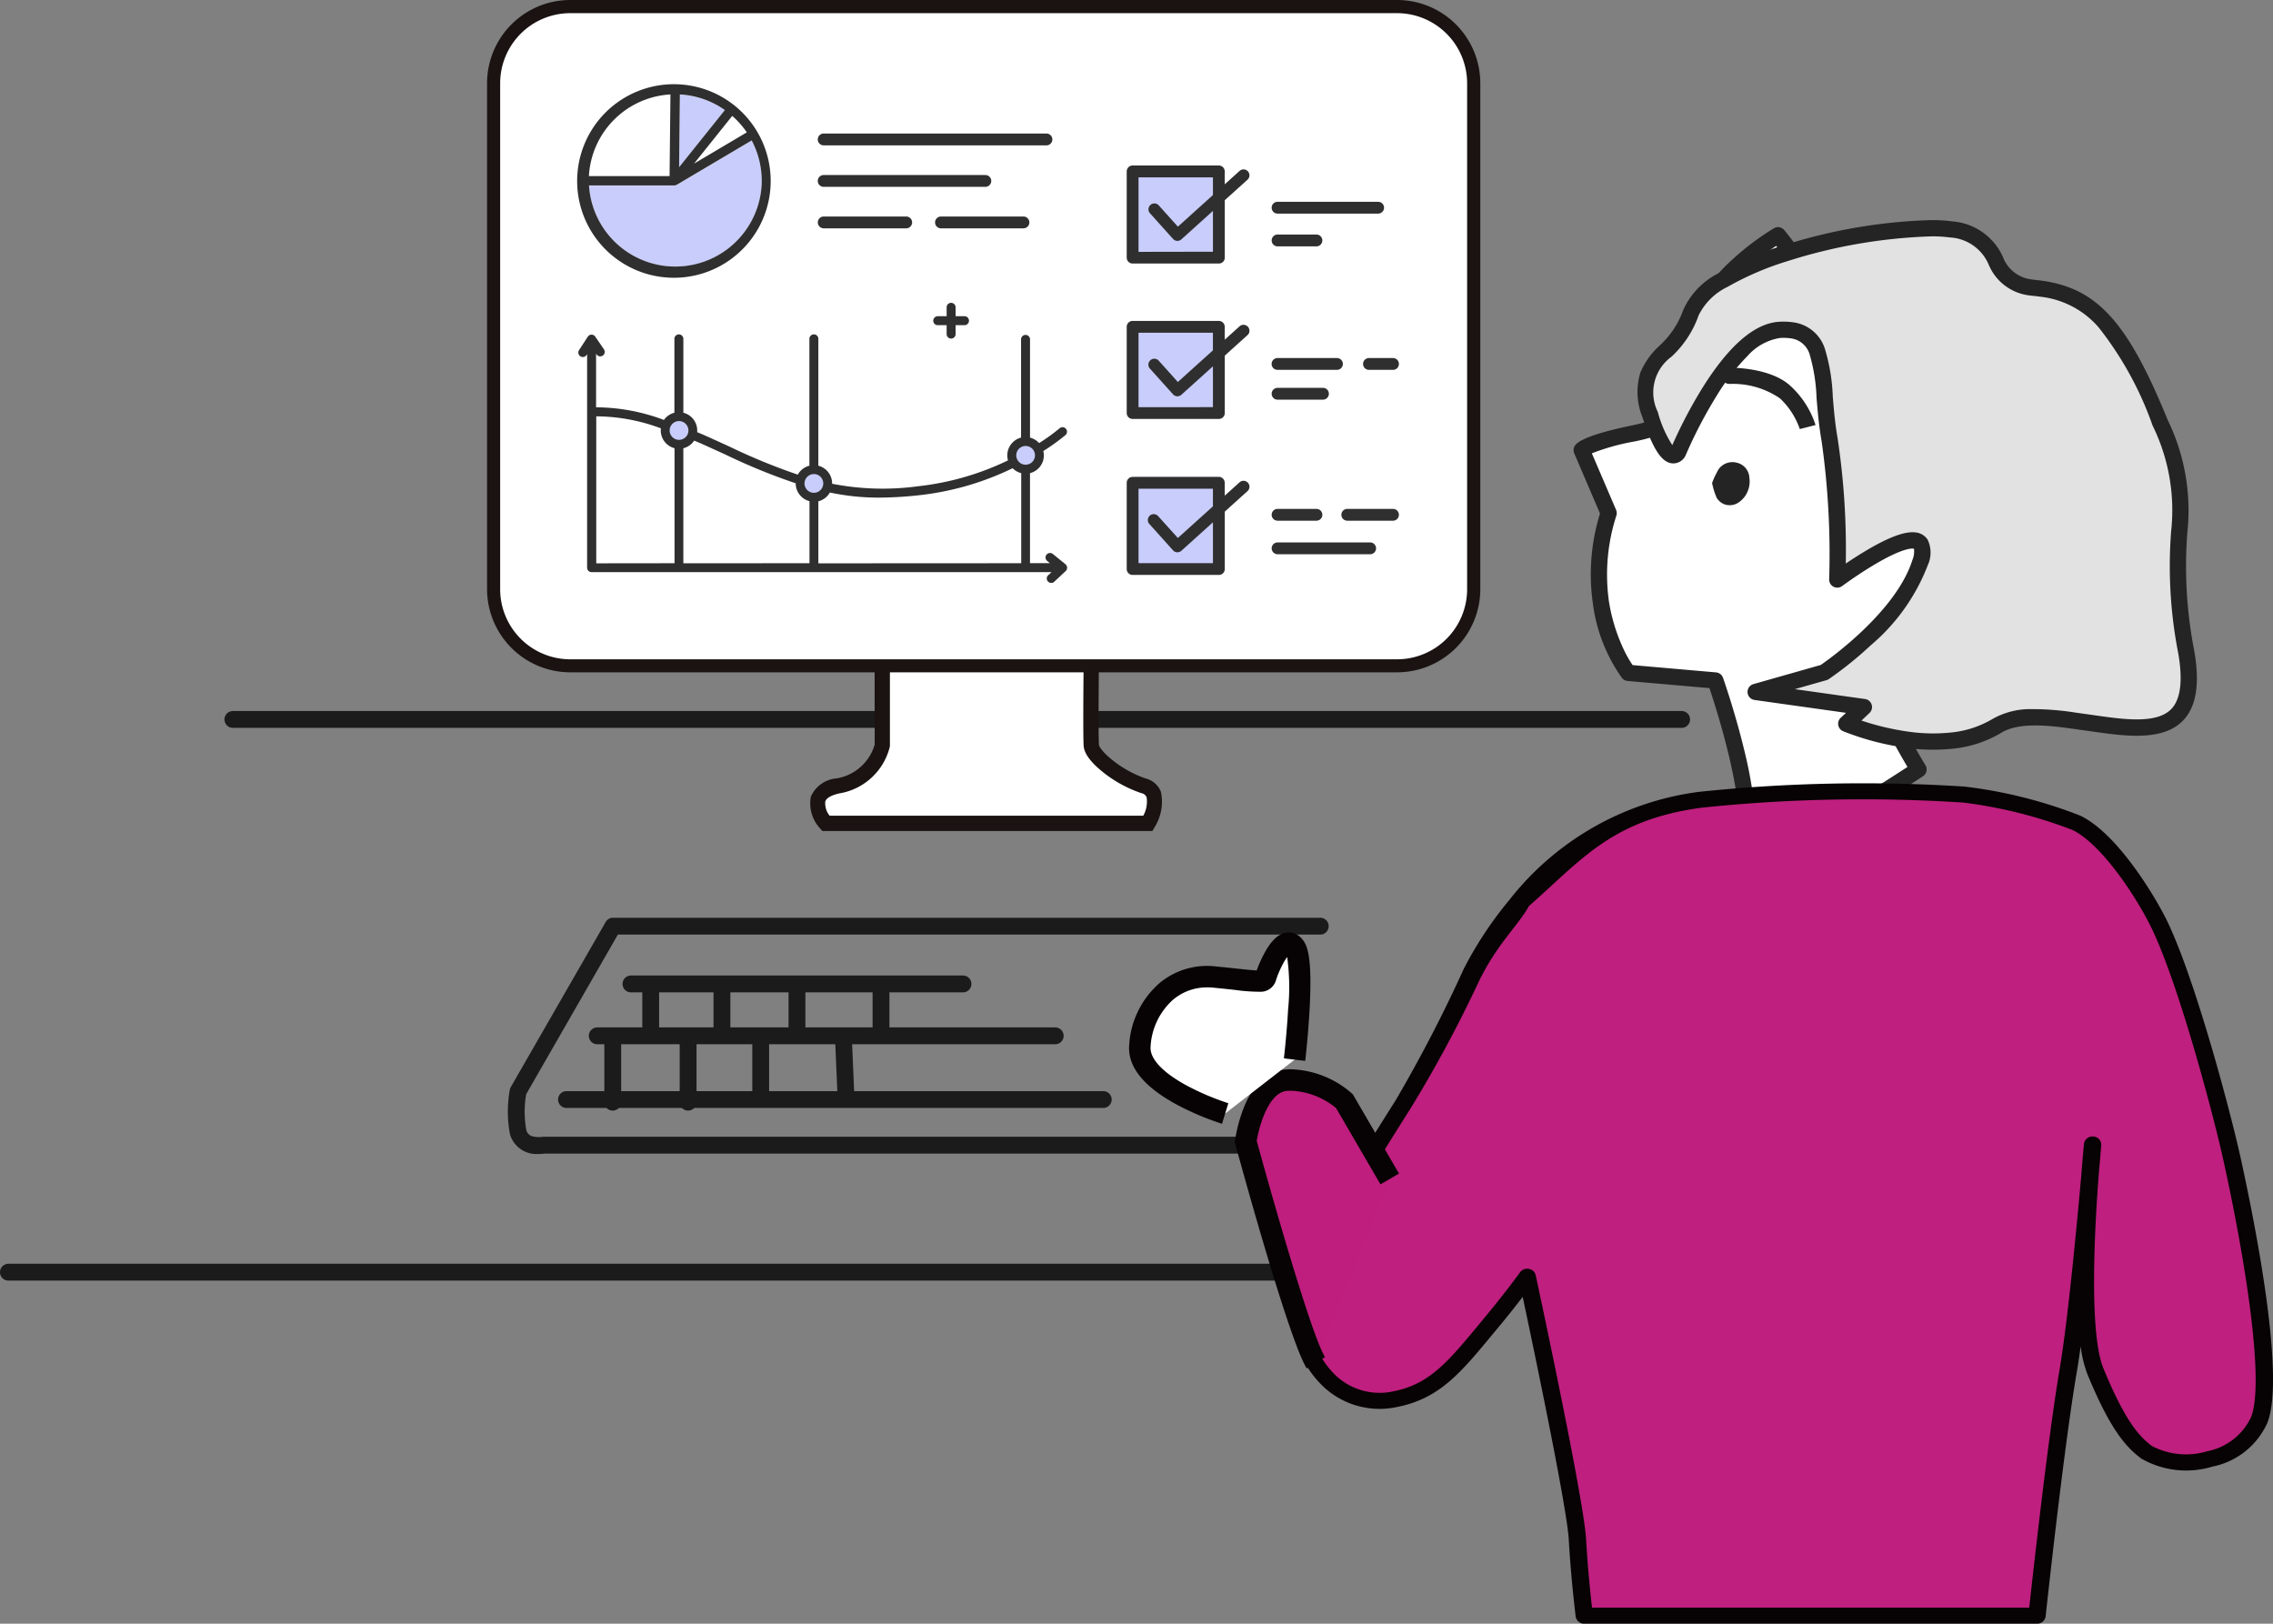 <svg xmlns="http://www.w3.org/2000/svg" width="148.479" height="106.052" viewBox="0 0 148.479 106.052">
  <rect x="0" y="0" width="148.479" height="106.052" fill="#808080" stroke="none"/>
  <g id="グループ_34" data-name="グループ 34" transform="translate(-9134.44 -6699.01)">
    <g id="グループ_31" data-name="グループ 31" transform="translate(9134.44 6745.453)">
      <path id="パス_94" data-name="パス 94" d="M10238.531,6821.566h-88.281a.549.549,0,1,1,0-1.1h88.281a.549.549,0,0,1,0,1.1Z" transform="translate(-10149.7 -6784.365)" fill="#1a1b1a"/>
      <path id="パス_95" data-name="パス 95" d="M10255.063,6796.51h-94.636a.549.549,0,0,1,0-1.1h94.636a.549.549,0,1,1,0,1.1Z" transform="translate(-10145.213 -6795.411)" fill="#1a1b1a"/>
      <path id="パス_96" data-name="パス 96" d="M10174.748,6820.208a1.8,1.8,0,0,1-1.882-1.284,8.017,8.017,0,0,1-.009-2.908.582.582,0,0,1,.063-.175l6.2-10.784a.549.549,0,0,1,.477-.276h46.2a.549.549,0,0,1,0,1.1h-45.882l-5.988,10.422a6.744,6.744,0,0,0,.006,2.341.565.565,0,0,0,.5.431,1.662,1.662,0,0,0,.549.018.5.5,0,0,1,.093-.008h46.438a.549.549,0,1,1,0,1.1h-46.395A2.526,2.526,0,0,1,10174.748,6820.208Z" transform="translate(-10139.554 -6791.28)" fill="#1a1b1a"/>
      <path id="パス_97" data-name="パス 97" d="M10210.616,6813.74h-35.063a.549.549,0,0,1,0-1.1h35.063a.549.549,0,1,1,0,1.1Z" transform="translate(-10138.548 -6787.815)" fill="#1a1b1a"/>
      <path id="パス_98" data-name="パス 98" d="M10206.864,6810.852h-29.917a.549.549,0,1,1,0-1.1h29.917a.549.549,0,1,1,0,1.1Z" transform="translate(-10137.933 -6789.089)" fill="#1a1b1a"/>
      <path id="パス_99" data-name="パス 99" d="M10200.162,6808.5h-21.687a.549.549,0,0,1,0-1.1h21.688a.549.549,0,0,1,0,1.1Z" transform="translate(-10137.258 -6790.126)" fill="#1a1b1a"/>
      <path id="パス_100" data-name="パス 100" d="M10177.65,6815.061a.548.548,0,0,1-.549-.549v-3.93a.549.549,0,1,1,1.1,0v3.93A.549.549,0,0,1,10177.65,6815.061Z" transform="translate(-10137.624 -6788.965)" fill="#1a1b1a"/>
      <path id="パス_101" data-name="パス 101" d="M10181.066,6815.077a.549.549,0,0,1-.549-.55v-3.98a.549.549,0,1,1,1.1,0v3.98A.55.55,0,0,1,10181.066,6815.077Z" transform="translate(-10136.118 -6788.981)" fill="#1a1b1a"/>
      <path id="パス_102" data-name="パス 102" d="M10184.357,6814.541a.548.548,0,0,1-.549-.549v-3.646a.549.549,0,1,1,1.1,0v3.646A.549.549,0,0,1,10184.357,6814.541Z" transform="translate(-10134.667 -6789.069)" fill="#1a1b1a"/>
      <path id="パス_103" data-name="パス 103" d="M10188.271,6814.729a.55.55,0,0,1-.548-.525l-.162-3.735a.548.548,0,0,1,.525-.572h.023a.55.55,0,0,1,.549.525l.162,3.734a.549.549,0,0,1-.525.572Z" transform="translate(-10133.011 -6789.026)" fill="#1a1b1a"/>
      <path id="パス_104" data-name="パス 104" d="M10179.369,6811.46a.549.549,0,0,1-.549-.549v-2.862a.549.549,0,1,1,1.1,0v2.862A.549.549,0,0,1,10179.369,6811.46Z" transform="translate(-10136.864 -6790.082)" fill="#1a1b1a"/>
      <path id="パス_105" data-name="パス 105" d="M10182.6,6811.5a.549.549,0,0,1-.55-.549v-2.979a.549.549,0,1,1,1.1,0v2.979A.549.549,0,0,1,10182.6,6811.5Z" transform="translate(-10135.441 -6790.118)" fill="#1a1b1a"/>
      <path id="パス_106" data-name="パス 106" d="M10186,6811.651a.548.548,0,0,1-.549-.549v-3.079a.549.549,0,1,1,1.1,0v3.079A.549.549,0,0,1,10186,6811.651Z" transform="translate(-10133.941 -6790.094)" fill="#1a1b1a"/>
      <path id="パス_107" data-name="パス 107" d="M10189.812,6811.493a.549.549,0,0,1-.55-.549v-2.562a.549.549,0,1,1,1.1,0v2.562A.549.549,0,0,1,10189.812,6811.493Z" transform="translate(-10132.262 -6789.935)" fill="#1a1b1a"/>
    </g>
    <g id="グループ_32" data-name="グループ 32" transform="translate(9218.823 6712.289)">
      <path id="パス_89" data-name="パス 89" d="M9731.42,8150.747a115.466,115.466,0,0,0-2.03-11.646,16.475,16.475,0,0,0-3.986-6.673s-4.974,3.47-5.122,7.733-.17,5.1-3.174,5.991-3.258,1.373-3.258,1.373l2.113,3.95a12.963,12.963,0,0,0,0,5.838,10.244,10.244,0,0,0,2.186,4.447h5.713s3.756,8.25,2.787,11.175,10.939-6.538,10.939-6.538-3.283-4.421-3.283-5.874,5.447-11.181,5.447-11.181l-4.635-5.814Z" transform="matrix(0.996, 0.087, -0.087, 0.996, -8947.224, -8943.922)" fill="#fff"/>
      <path id="パス_89_-_アウトライン" data-name="パス 89 - アウトライン" d="M9724.935,8131.428a.534.534,0,0,1,.368.148,16.165,16.165,0,0,1,1.657,1.961,15.777,15.777,0,0,1,2.473,4.954,96.528,96.528,0,0,1,1.82,10.032l2.922-5.707a.534.534,0,0,1,.42-.286.459.459,0,0,1,.052,0,.532.532,0,0,1,.416.2l4.634,5.813a.529.529,0,0,1,.048.591c-.013.023-1.373,2.456-2.717,5.032-.785,1.51-1.411,2.771-1.858,3.75a7.717,7.717,0,0,0-.8,2.139c0,.227.15.991,1.555,3.192.8,1.257,1.615,2.354,1.623,2.366a.53.53,0,0,1-.1.731c-.022.018-2.271,1.8-4.706,3.564-1.436,1.038-2.656,1.866-3.628,2.462-1.716,1.053-2.34,1.188-2.691,1.188a.8.8,0,0,1-.683-.319,1.008,1.008,0,0,1-.065-.938c.354-1.07-.01-3.321-1.026-6.341-.617-1.833-1.312-3.475-1.6-4.138h-5.368a.528.528,0,0,1-.378-.158,10.713,10.713,0,0,1-2.322-4.689,13.439,13.439,0,0,1-.048-5.895l-2.02-3.773a.533.533,0,0,1,0-.5c.3-.556,2.108-1.194,3.574-1.632,1.433-.426,2.021-.79,2.328-1.443a12.184,12.184,0,0,0,.468-4.03v-.026a7.513,7.513,0,0,1,.923-3.235,12.838,12.838,0,0,1,1.829-2.565,17.017,17.017,0,0,1,2.6-2.35A.529.529,0,0,1,9724.935,8131.428Zm6.017,19.381a.6.6,0,0,1-.093-.008.531.531,0,0,1-.434-.457,115.849,115.849,0,0,0-2.017-11.571,14.338,14.338,0,0,0-2.292-4.592,17.109,17.109,0,0,0-1.238-1.517,16.893,16.893,0,0,0-2.07,1.935,11.758,11.758,0,0,0-1.669,2.344,6.477,6.477,0,0,0-.8,2.768v.026c-.076,2.181-.121,3.5-.568,4.445-.514,1.09-1.483,1.562-2.984,2.009a14.674,14.674,0,0,0-2.726,1.019l1.9,3.546a.532.532,0,0,1,.045.387,12.53,12.53,0,0,0,0,5.571,11.6,11.6,0,0,0,1.294,3.164,7.527,7.527,0,0,0,.617.883h5.474a.529.529,0,0,1,.483.311c.01.021.96,2.115,1.777,4.541a27.748,27.748,0,0,1,1.021,3.779,7.38,7.38,0,0,1,.07,3.028,10.618,10.618,0,0,0,1.815-.954c.948-.582,2.146-1.4,3.561-2.418,1.813-1.311,3.519-2.634,4.269-3.221-.315-.439-.835-1.183-1.358-2-1.726-2.705-1.726-3.5-1.726-3.769a7.316,7.316,0,0,1,.9-2.58c.455-1,1.09-2.274,1.885-3.8,1.066-2.05,2.146-4.008,2.557-4.748l-3.9-4.893-3.322,6.488A.532.532,0,0,1,9730.951,8150.809Z" transform="matrix(0.996, 0.087, -0.087, 0.996, -8946.796, -8943.414)" fill="#232423"/>
      <path id="パス_91" data-name="パス 91" d="M8.152,8.053c3.337-.673,3.007,2.885,4.235,6.644a52.388,52.388,0,0,1,1.769,8.981s5.867-5.787,5.2-1.849-5.2,7.978-5.2,7.978L9.9,31.692h7.14l-.985,1.233s6.258,1.682,9.76-1.233,14.38,2.226,11.582-6.479S37.21,16.788,33.615,10.6,27.834,2.87,24.237,3.021,22.36-.671,17.036.1,2.823,4.6,2.262,7.756-1.181,11.142.543,14.7,2.707,16.87,2.707,16.87,4.815,8.726,8.152,8.053Z" transform="translate(24.912 -0.846) rotate(8)" fill="#e2e2e2"/>
      <path id="パス_91_-_アウトライン" data-name="パス 91 - アウトライン" d="M18.863,0a3.95,3.95,0,0,1,3.6,1.831,2.279,2.279,0,0,0,2.1,1.2c.059,0,.12,0,.181,0,.163-.007.324-.01.478-.01,3.644,0,5.924,1.909,9.381,7.855a13.514,13.514,0,0,1,2.3,7.1,28.723,28.723,0,0,0,1.526,7.611c.671,2.087.638,3.595-.1,4.608C37.3,31.6,35.134,31.721,33,31.721c-.283,0-.573,0-.853,0s-.571,0-.855,0c-1.7,0-3.6.071-4.615.919A7.593,7.593,0,0,1,23.7,34.1a12.426,12.426,0,0,1-3.12.368,17.57,17.57,0,0,1-4.14-.5.531.531,0,0,1-.277-.844l.3-.371H10.427a.531.531,0,0,1-.215-1.016l4.181-1.85c.527-.485,4.389-4.147,4.973-7.615a1.42,1.42,0,0,0,0-.752l-.034,0c-.158,0-.806.107-2.5,1.487-.959.78-1.766,1.574-1.774,1.582a.531.531,0,0,1-.9-.323,52.2,52.2,0,0,0-1.746-8.871c-.31-.949-.525-1.893-.714-2.726a11.558,11.558,0,0,0-.836-2.746,1.479,1.479,0,0,0-1.424-.888,3.337,3.337,0,0,0-.651.072,3.58,3.58,0,0,0-1.944,1.467,14.137,14.137,0,0,0-1.649,2.89,29.694,29.694,0,0,0-1.442,4.073l-.008.028a.885.885,0,0,1-.829.634c-.695,0-1.388-.818-2.319-2.736a4.367,4.367,0,0,1-.529-2.852,5.035,5.035,0,0,1,1-1.917,5.743,5.743,0,0,0,1.2-2.5A4.955,4.955,0,0,1,4.256,5.455,20.2,20.2,0,0,1,8.164,3.088,34.95,34.95,0,0,1,17.491.109,9.635,9.635,0,0,1,18.863,0Zm5.7,4.087a3.3,3.3,0,0,1-2.938-1.608,2.916,2.916,0,0,0-2.763-1.418,8.58,8.58,0,0,0-1.219.1A34.335,34.335,0,0,0,8.624,4.045a19.444,19.444,0,0,0-3.7,2.236,4.071,4.071,0,0,0-1.608,2.1,6.708,6.708,0,0,1-1.387,2.933A2.88,2.88,0,0,0,1.551,15a7.6,7.6,0,0,0,1.242,2.018,30.688,30.688,0,0,1,1.431-3.985c1.327-2.98,2.792-4.65,4.354-4.965a4.393,4.393,0,0,1,.861-.093,2.515,2.515,0,0,1,2.355,1.44,12.151,12.151,0,0,1,.94,3.02c.194.85.394,1.73.688,2.632A48.562,48.562,0,0,1,15.09,23.1c.3-.272.67-.594,1.068-.918,1.43-1.164,2.469-1.73,3.178-1.73h0a1.053,1.053,0,0,1,.839.367,1.956,1.956,0,0,1,.239,1.625,12.924,12.924,0,0,1-2.961,5.711,23.931,23.931,0,0,1-2.412,2.574.53.53,0,0,1-.138.089l-1.965.869h4.63a.531.531,0,0,1,.415.862l-.451.564a17.134,17.134,0,0,0,3.053.29,11.37,11.37,0,0,0,2.852-.333A6.544,6.544,0,0,0,26,31.815a4.976,4.976,0,0,1,2.42-.987,17.986,17.986,0,0,1,2.874-.177c.288,0,.58,0,.863,0s.566,0,.844,0c1.856,0,3.73-.085,4.467-1.1.517-.71.5-1.94-.052-3.658a29.656,29.656,0,0,1-1.574-7.857,12.519,12.519,0,0,0-2.158-6.65A22.23,22.23,0,0,0,29.3,5.525a5.878,5.878,0,0,0-4.079-1.452c-.14,0-.285,0-.434.009C24.714,4.085,24.638,4.087,24.564,4.087Z" transform="translate(24.46 -1.445) rotate(8)" fill="#232423"/>
      <path id="パス_92" data-name="パス 92" d="M9729.776,8149.62a4.986,4.986,0,0,0-1.468-1.888,5.448,5.448,0,0,0-3.359-.651.53.53,0,0,1-.109-1.055c.11-.011,2.741-.271,4.145.888a5.934,5.934,0,0,1,1.793,2.353l-1,.351Z" transform="matrix(0.996, 0.087, -0.087, 0.996, -8948.654, -8948.765)" fill="#232423"/>
      <path id="パス_5669" data-name="パス 5669" d="M1363.244,676.542c.049-.123.1-.251.155-.374a1.109,1.109,0,0,1,1.165-.555,1.052,1.052,0,0,1,.9.9,1.66,1.66,0,0,1,.021.684.23.23,0,0,1-.01.043,1.593,1.593,0,0,1-.544.927,1.01,1.01,0,0,1-.136.1l-.062.036a.89.89,0,0,1-.12.055c-.019.007-.038.013-.056.019a1,1,0,0,1-.135.032l-.05.007a1.12,1.12,0,0,1-.144.006l-.048,0a.929.929,0,0,1-.142-.021l-.048-.012a.994.994,0,0,1-.135-.049l-.045-.022a.966.966,0,0,1-.123-.075.523.523,0,0,1-.042-.031,1.152,1.152,0,0,1-.169-.168c-.009-.01-.017-.02-.025-.031a4.83,4.83,0,0,1-.383-.941c.042-.155.091-.308.147-.459A.522.522,0,0,1,1363.244,676.542Z" transform="matrix(0.996, 0.087, -0.087, 0.996, -1271.255, -774.684)" fill="#232423"/>
      <g id="グループ_111" data-name="グループ 111" transform="translate(0 37.897)">
        <path id="パス_881" data-name="パス 881" d="M183.424,245s1.176-10.948,2.035-15.951c.755-4.4,1.611-14.833,1.611-14.833s-1.163,11.584.181,14.833,2.289,4.5,3.346,5.282c1.621,1.2,6.181.835,7.361-2.1s-1-13.538-1.75-16.937-3.16-12.329-4.956-15.778c-1.03-1.976-3.249-5.361-5.274-6.307a30.419,30.419,0,0,0-7.335-1.834,102.517,102.517,0,0,0-17.249.339c-5.672.772-11.814,6.752-13.6,10s-3.472,6.165-5.82,9.874-6.008,9.51-6.647,12.693c-.609,3.046,1.832,7.453,6.16,6.577,2.714-.548,4-2.3,6.307-5.066,1.37-1.645,2.282-2.92,2.282-2.92s3.136,14.53,3.285,17.156.447,4.974.447,4.974Z" transform="translate(-134.72 -190.649)" fill="#bf1f7f" fill-rule="evenodd"/>
        <path id="パス_882" data-name="パス 882" d="M153.852,245.549h29.578a.552.552,0,0,0,.562-.472c.012-.11,1.182-10.989,2.028-15.919.086-.5.174-1.086.261-1.725a7.9,7.9,0,0,0,.444,1.831c1.431,3.465,2.441,4.707,3.516,5.5a5.877,5.877,0,0,0,4.646.526,5,5,0,0,0,3.587-2.853c1.2-2.988-.806-13.04-1.724-17.224-.7-3.2-3.136-12.329-4.993-15.9-1.014-1.943-3.313-5.515-5.523-6.548a30.488,30.488,0,0,0-7.538-1.89,103.019,103.019,0,0,0-17.346.343,18.806,18.806,0,0,0-12.375,7.044,24.734,24.734,0,0,0-2.986,4.507,93.653,93.653,0,0,1-4.44,8.572c-2.261,3.576-6.045,9.562-6.707,12.862a6.625,6.625,0,0,0,2.046,5.935,5.375,5.375,0,0,0,4.781,1.25c2.733-.555,4.106-2.214,6.185-4.724l.441-.533c.617-.741,1.144-1.413,1.538-1.927.752,3.542,2.892,13.753,3.011,15.87.149,2.615.448,4.985.45,5.008A.552.552,0,0,0,153.852,245.549Zm29.071-1.047H154.361c-.093-.81-.281-2.579-.389-4.479-.149-2.635-3.161-16.638-3.29-17.235a.545.545,0,0,0-.444-.412.585.585,0,0,0-.58.224c-.009.013-.919,1.281-2.257,2.891l-.443.536c-2,2.41-3.2,3.865-5.53,4.338a4.185,4.185,0,0,1-3.755-.978,5.655,5.655,0,0,1-1.721-4.991c.625-3.12,4.346-9.006,6.571-12.524a83.6,83.6,0,0,0,4.435-8.247c1.183-2.456,2.594-3.693,3.28-4.943,3.517-3.1,5.44-5.633,11.274-6.428a101.421,101.421,0,0,1,17.1-.335,30.173,30.173,0,0,1,7.109,1.779c1.687.789,3.782,3.7,5.015,6.069,1.813,3.488,4.21,12.488,4.9,15.655,1.444,6.585,2.668,14.415,1.771,16.65a4,4,0,0,1-2.831,2.209,4.8,4.8,0,0,1-3.639-.335c-.932-.689-1.825-1.818-3.168-5.062-.966-2.338-.563-9.4-.3-12.769.1-1.106.155-1.811.157-1.837a.539.539,0,0,0-.517-.546.555.555,0,0,0-.608.458c-.012.118-.089.9-.177,2.053-.289,3.262-.888,9.6-1.427,12.745C184.158,233.362,183.158,242.346,182.922,244.5Z" transform="translate(-134.749 -190.674)" fill="#070203"/>
      </g>
    </g>
    <path id="パス_86" data-name="パス 86" d="M10043.7,6936.407c-1.15-1.85-4.58-14.45-4.58-14.45s.506-3.867,2.67-4.008a5.537,5.537,0,0,1,3.776,1.372l2.96,5.081" transform="translate(-823.3 -148.386)" fill="#bf1e7e"/>
    <path id="パス_86_-_アウトライン" data-name="パス 86 - アウトライン" d="M10043.1,6936.776c-1.17-1.882-4.307-13.336-4.661-14.636l-.036-.136.018-.139a9.744,9.744,0,0,1,.568-2.122c.792-1.964,1.933-2.44,2.75-2.494q.168-.011.334-.011a6.308,6.308,0,0,1,3.968,1.571l.074.07.051.088,2.96,5.081-1.209.705-2.9-4.981a4.918,4.918,0,0,0-2.945-1.133c-.079,0-.158,0-.238.008-1.229.08-1.847,2.314-2,3.267.979,3.582,3.573,12.7,4.461,14.123Z" transform="translate(-823.3 -148.386)" fill="#070203"/>
    <path id="パス_87" data-name="パス 87" d="M10037.006,6918.836s-5.768-1.768-5.572-4.408,2.127-4.769,4.864-4.5,3.245.436,3.362,0,1.127-2.98,1.879-1.979,0,7.373,0,7.373" transform="translate(-822.534 -147.095)" fill="#fff"/>
    <path id="パス_87_-_アウトライン" data-name="パス 87 - アウトライン" d="M10036.8,6919.505a18.115,18.115,0,0,1-2.989-1.269c-2.145-1.168-3.179-2.467-3.076-3.861a5.825,5.825,0,0,1,1.957-4.035,4.841,4.841,0,0,1,3.673-1.114c.57.055,1.052.107,1.438.148.527.057,1,.107,1.263.115a8.5,8.5,0,0,1,.479-1.083c.448-.839.9-1.276,1.405-1.375a1.128,1.128,0,0,1,.208-.02,1.177,1.177,0,0,1,.94.511c.309.41.6,1.268.421,4.521-.094,1.72-.277,3.289-.285,3.355l-1.391-.164c0-.015.182-1.549.274-3.2a14.434,14.434,0,0,0-.062-3.421,3.992,3.992,0,0,0-.332.557,6.313,6.313,0,0,0-.389.931,1.047,1.047,0,0,1-1.079.781,11.736,11.736,0,0,1-1.6-.119c-.383-.042-.859-.093-1.423-.147q-.195-.019-.387-.019a3.424,3.424,0,0,0-2.249.81,4.418,4.418,0,0,0-1.463,3.068c-.058.771.771,1.666,2.333,2.519a16.91,16.91,0,0,0,2.746,1.169Z" transform="translate(-822.534 -147.095)" fill="#070203"/>
    <g id="グループ_33" data-name="グループ 33" transform="translate(9166.257 6699.01)">
      <path id="パス_88" data-name="パス 88" d="M10187.074,6792.218v4.414a3.6,3.6,0,0,1-2.887,2.641c-2.48.521-.8,2.45-.8,2.45h21.042s1.182-2-.277-2.45-3.365-1.87-3.422-2.641,0-5.559,0-5.559h-13.656Z" transform="translate(-10161.259 -6747.943)" fill="#fff"/>
      <path id="パス_88_-_アウトライン" data-name="パス 88 - アウトライン" d="M10186.574,6790.573h14.662l-.006.506c-.02,1.648-.044,4.923,0,5.517.008.112.262.525.991,1.081a7.252,7.252,0,0,0,2.078,1.118,1.44,1.44,0,0,1,.976.861,3.123,3.123,0,0,1-.414,2.321l-.146.246h-21.555l-.149-.171a2.406,2.406,0,0,1-.6-2.077,2.01,2.01,0,0,1,1.679-1.191,3.119,3.119,0,0,0,2.489-2.207Zm13.65,1h-12.65v5.106l-.009.046a4.076,4.076,0,0,1-3.275,3.036c-.3.064-.832.218-.937.53a1.279,1.279,0,0,0,.281.931h20.49a1.889,1.889,0,0,0,.217-1.207.453.453,0,0,0-.336-.265,8.193,8.193,0,0,1-2.393-1.279c-.6-.46-1.333-1.146-1.382-1.8C10200.186,6796.029,10200.213,6792.833,10200.225,6791.573Z" transform="translate(-10161.259 -6747.943)" fill="#1a1311"/>
      <g id="PC" transform="translate(0 0)">
        <path id="パス_261" data-name="パス 261" d="M174.328,284.648H120.3a5,5,0,0,1-5-5V246.586a5,5,0,0,1,5-5h54.033a5,5,0,0,1,5,5v33.066a5,5,0,0,1-5,5Z" transform="translate(-114.871 -241.162)" fill="#fff"/>
        <g id="グループ_36" data-name="グループ 36" transform="translate(5.972 19.775)">
          <circle id="楕円形_37" data-name="楕円形 37" cx="0.855" cy="0.855" r="0.855" transform="translate(14.622 10.805)" fill="#c9cdfb"/>
          <circle id="楕円形_36" data-name="楕円形 36" cx="0.855" cy="0.855" r="0.855" transform="translate(28.306 9.094)" fill="#c9cdfb"/>
          <circle id="楕円形_38" data-name="楕円形 38" cx="0.855" cy="0.855" r="0.855" transform="translate(5.499 7.384)" fill="#c9cdfb"/>
          <path id="パス_263" data-name="パス 263" d="M167.707,276.4a.293.293,0,1,1,0,.586h-.581v.581a.293.293,0,1,1-.586,0v-.581h-.581a.293.293,0,0,1,0-.586h.581v-.581a.293.293,0,0,1,.586,0h0v.581Z" transform="translate(-142.492 -275.521)" fill="#2f2f2f"/>
          <path id="パス_264" data-name="パス 264" d="M156.932,294.329a.3.3,0,0,1,.009.078.287.287,0,0,1-.015.078.032.032,0,0,0,0,.01l0,.005a.265.265,0,0,1-.037.07.045.045,0,0,1-.01.01.236.236,0,0,1-.025.029l-.773.723a.293.293,0,0,1-.4-.423l.005-.005.235-.217H125.879a.293.293,0,0,1-.293-.293h0V280.449l-.025.037a.293.293,0,1,1-.49-.319s.561-.863.563-.863a.324.324,0,0,1,.057-.062.044.044,0,0,0,.015-.012l.01-.009a.359.359,0,0,1,.057-.029l.016-.005a.318.318,0,0,1,.069-.013h.015a.335.335,0,0,1,.078.01h.009a.361.361,0,0,1,.078.039l.009.007a.285.285,0,0,1,.053.053.03.03,0,0,1,.009.01s0,0,.005.005l.57.833a.293.293,0,0,1-.48.337l0-.007-.032-.049v3.507a12.741,12.741,0,0,1,4.432.826,1.206,1.206,0,0,1,.684-.471v-4.807a.293.293,0,1,1,.585,0h0v4.807a1.2,1.2,0,0,1,.906,1.161.693.693,0,0,1-.006.107c.319.129.522.221.937.408l.039.018,1.1.5a39.652,39.652,0,0,0,4.5,1.85,1.2,1.2,0,0,1,.757-.584v-8.268a.293.293,0,1,1,.585,0v8.268a1.2,1.2,0,0,1,.9,1.159v.02a17.181,17.181,0,0,0,5.622.162,17.973,17.973,0,0,0,5.867-1.689,1.168,1.168,0,0,1-.047-.329,1.2,1.2,0,0,1,.9-1.159v-6.432a.293.293,0,0,1,.585,0V285.9a1.2,1.2,0,0,1,.594.357,12.642,12.642,0,0,0,1.337-.966.293.293,0,0,1,.385.442,13.41,13.41,0,0,1-1.448,1.043,1.191,1.191,0,0,1-.869,1.443h0V294.1h1.3l-.176-.143a.293.293,0,0,1,.369-.456l.817.663a.04.04,0,0,0,.009.007.113.113,0,0,1,.02.019.179.179,0,0,1,.025.034l.009.01a.352.352,0,0,1,.032.07Zm-2.089-7.272a.612.612,0,1,0-.612.612h0a.613.613,0,0,0,.611-.612Zm-.9,7.047v-5.883a1.2,1.2,0,0,1-.562-.323,18.567,18.567,0,0,1-6.1,1.763,24.846,24.846,0,0,1-2.605.157,15.251,15.251,0,0,1-3.233-.333,1.194,1.194,0,0,1-.751.573v4.053Zm-12.931-5.212a.612.612,0,1,0-.612.612h0a.612.612,0,0,0,.611-.612Zm-.9,5.212v-4.053a1.2,1.2,0,0,1-.9-1.159v-.009A39.619,39.619,0,0,1,134.607,287l-1.1-.5-.039-.018c-.392-.179-.594-.268-.89-.387a1.194,1.194,0,0,1-.706.5v7.512Zm-7.909-8.671a.613.613,0,1,0-.613.612.613.613,0,0,0,.613-.612Zm-.906,8.671v-7.512a1.2,1.2,0,0,1-.9-1.159c0-.047,0-.093.009-.139a12.131,12.131,0,0,0-4.223-.784v9.6Z" transform="translate(-125.023 -277.091)" fill="#2f2f2f"/>
        </g>
        <g id="グループ_124" data-name="グループ 124" transform="translate(21.602 8.722)">
          <path id="パス_276" data-name="パス 276" d="M163.382,260.89a.386.386,0,0,1,0,.772H152.821a.386.386,0,1,1,0-.772Z" transform="translate(-152.435 -258.18)" fill="#2f2f2f"/>
          <path id="パス_278" data-name="パス 278" d="M167.373,256.137a.386.386,0,1,1,0,.772H152.821a.386.386,0,1,1,0-.772Z" transform="translate(-152.435 -256.137)" fill="#2f2f2f"/>
          <path id="パス_277" data-name="パス 277" d="M158.213,265.643a.386.386,0,0,1,0,.772h-5.388a.386.386,0,0,1,0-.772Z" transform="translate(-152.436 -260.223)" fill="#2f2f2f"/>
          <path id="パス_279" data-name="パス 279" d="M171.648,265.643a.386.386,0,1,1,0,.772H166.26a.386.386,0,0,1,0-.772Z" transform="translate(-158.212 -260.223)" fill="#2f2f2f"/>
        </g>
        <g id="グループ_38" data-name="グループ 38" transform="translate(41.784 10.809)">
          <rect id="長方形_204" data-name="長方形 204" width="5.702" height="5.702" transform="translate(0.478 0.384)" fill="#c9cdfb"/>
          <rect id="長方形_205" data-name="長方形 205" width="5.702" height="5.702" transform="translate(0.478 10.648)" fill="#c9cdfb"/>
          <rect id="長方形_206" data-name="長方形 206" width="5.702" height="5.702" transform="translate(0.478 20.341)" fill="#c9cdfb"/>
          <path id="パス_265" data-name="パス 265" d="M216.863,281.855a.386.386,0,0,1,0,.772h-1.569a.386.386,0,0,1,0-.772Z" transform="translate(-199.469 -269.278)" fill="#2f2f2f"/>
          <path id="パス_266" data-name="パス 266" d="M215.793,299.133a.386.386,0,0,1,0,.772h-2.986a.386.386,0,0,1,0-.772Z" transform="translate(-198.399 -276.704)" fill="#2f2f2f"/>
          <path id="パス_267" data-name="パス 267" d="M211.389,263.954a.386.386,0,0,1,0,.772h-6.57a.386.386,0,1,1,0-.772Z" transform="translate(-194.966 -261.583)" fill="#2f2f2f"/>
          <path id="パス_268" data-name="パス 268" d="M210.868,302.977a.386.386,0,0,1,0,.772h-6.046a.386.386,0,0,1,0-.772Z" transform="translate(-194.967 -278.357)" fill="#2f2f2f"/>
          <path id="パス_269" data-name="パス 269" d="M208.7,281.855a.386.386,0,1,1,0,.772h-3.882a.386.386,0,0,1,0-.772Z" transform="translate(-194.967 -269.278)" fill="#2f2f2f"/>
          <path id="パス_270" data-name="パス 270" d="M207.786,285.269a.386.386,0,1,1,0,.772h-2.965a.386.386,0,1,1,0-.772Z" transform="translate(-194.967 -270.745)" fill="#2f2f2f"/>
          <path id="パス_271" data-name="パス 271" d="M207.359,267.706a.386.386,0,0,1,0,.772h-2.538a.386.386,0,0,1,0-.772Z" transform="translate(-194.967 -263.196)" fill="#2f2f2f"/>
          <path id="パス_272" data-name="パス 272" d="M207.359,299.133a.386.386,0,0,1,0,.772h-2.538a.386.386,0,0,1,0-.772Z" transform="translate(-194.967 -276.704)" fill="#2f2f2f"/>
          <path id="パス_273" data-name="パス 273" d="M195.746,260.18a.385.385,0,0,1-.026.544h0l-1.486,1.341v3.75a.386.386,0,0,1-.386.386h-5.634a.386.386,0,0,1-.386-.386h0v-5.632a.388.388,0,0,1,.386-.386h5.631a.387.387,0,0,1,.386.386v.843l.97-.875a.385.385,0,0,1,.544.029Zm-2.285,5.25v-2.667l-2.061,1.858a.383.383,0,0,1-.258.1.054.054,0,0,1-.02,0,.379.379,0,0,1-.268-.127l-1.521-1.694a.386.386,0,0,1,.575-.513l1.262,1.406,2.291-2.066v-1.152H188.6v4.864Z" transform="translate(-187.829 -259.797)" fill="#2f2f2f"/>
          <path id="パス_274" data-name="パス 274" d="M195.746,277.983a.385.385,0,0,1-.026.544h0l-1.486,1.341v3.75a.387.387,0,0,1-.386.386h-5.634a.387.387,0,0,1-.386-.386v-5.632a.386.386,0,0,1,.386-.386h5.631a.386.386,0,0,1,.386.386h0v.841l.97-.874a.385.385,0,0,1,.544.03Zm-2.285,5.25v-2.667l-2.061,1.858a.383.383,0,0,1-.258.1h-.02a.4.4,0,0,1-.268-.127l-1.521-1.694a.387.387,0,0,1,.573-.519h0l1.262,1.406,2.291-2.065v-1.152H188.6v4.864Z" transform="translate(-187.829 -267.449)" fill="#2f2f2f"/>
          <path id="パス_275" data-name="パス 275" d="M195.746,295.853a.385.385,0,0,1-.026.544h0l-1.486,1.341v3.75a.386.386,0,0,1-.386.386h-5.634a.386.386,0,0,1-.386-.386h0v-5.632a.386.386,0,0,1,.386-.386h5.631a.386.386,0,0,1,.386.386h0v.841l.97-.874a.385.385,0,0,1,.544.03Zm-2.285,5.25v-2.667l-2.061,1.858a.386.386,0,0,1-.258.1h-.02a.381.381,0,0,1-.268-.127l-1.521-1.694a.386.386,0,1,1,.542-.549.318.318,0,0,1,.032.036l1.262,1.4,2.291-2.066v-1.152H188.6v4.864Z" transform="translate(-187.829 -275.13)" fill="#2f2f2f"/>
        </g>
        <g id="グループ_134" data-name="グループ 134" transform="translate(5.861 5.484)">
          <path id="パス_262" data-name="パス 262" d="M137.506,257.314a5.628,5.628,0,0,0-.655-2.637l-4.9,2.9-.011,0a.293.293,0,0,1-.053.023l-.018.006a.351.351,0,0,1-.074.009h-5.57a5.648,5.648,0,0,0,11.285-.308ZM136.534,254.15Zm-4.422,2.275,2.989-3.732a5.629,5.629,0,0,0-2.938-1.02ZM126.22,257.007Z" transform="translate(-125.426 -250.981)" fill="#c9cdfb"/>
          <path id="パス_262-2" data-name="パス 262" d="M135.171,251.9a6.321,6.321,0,1,1-.071-.057c.013.007.028.017.042.026a.2.2,0,0,1,.029.031Zm1.742,4.891a5.627,5.627,0,0,0-.655-2.638l-4.9,2.9-.011,0a.3.3,0,0,1-.053.023l-.018.006a.351.351,0,0,1-.074.009h-5.57a5.648,5.648,0,0,0,11.285-.307Zm-4.419-1.126,3.445-2.04a5.712,5.712,0,0,0-.951-1.076Zm-.977.235,2.989-3.732a5.63,5.63,0,0,0-2.938-1.02Zm-.623.581.057-5.334a5.654,5.654,0,0,0-5.326,5.334Z" transform="translate(-124.834 -250.463)" fill="#2f2f2f"/>
        </g>
        <path id="パス_988" data-name="パス 988" d="M174.006,284.753H119.973a5.438,5.438,0,0,1-5.424-5.423V246.264a5.439,5.439,0,0,1,5.423-5.424h54.034a5.438,5.438,0,0,1,5.424,5.423v33.066a5.438,5.438,0,0,1-5.423,5.424ZM119.973,241.7a4.581,4.581,0,0,0-4.569,4.569v33.065a4.581,4.581,0,0,0,4.569,4.569H174a4.581,4.581,0,0,0,4.569-4.569V246.264A4.581,4.581,0,0,0,174,241.7Z" transform="translate(-114.549 -240.84)" fill="#1a1311"/>
      </g>
    </g>
  </g>
</svg>

